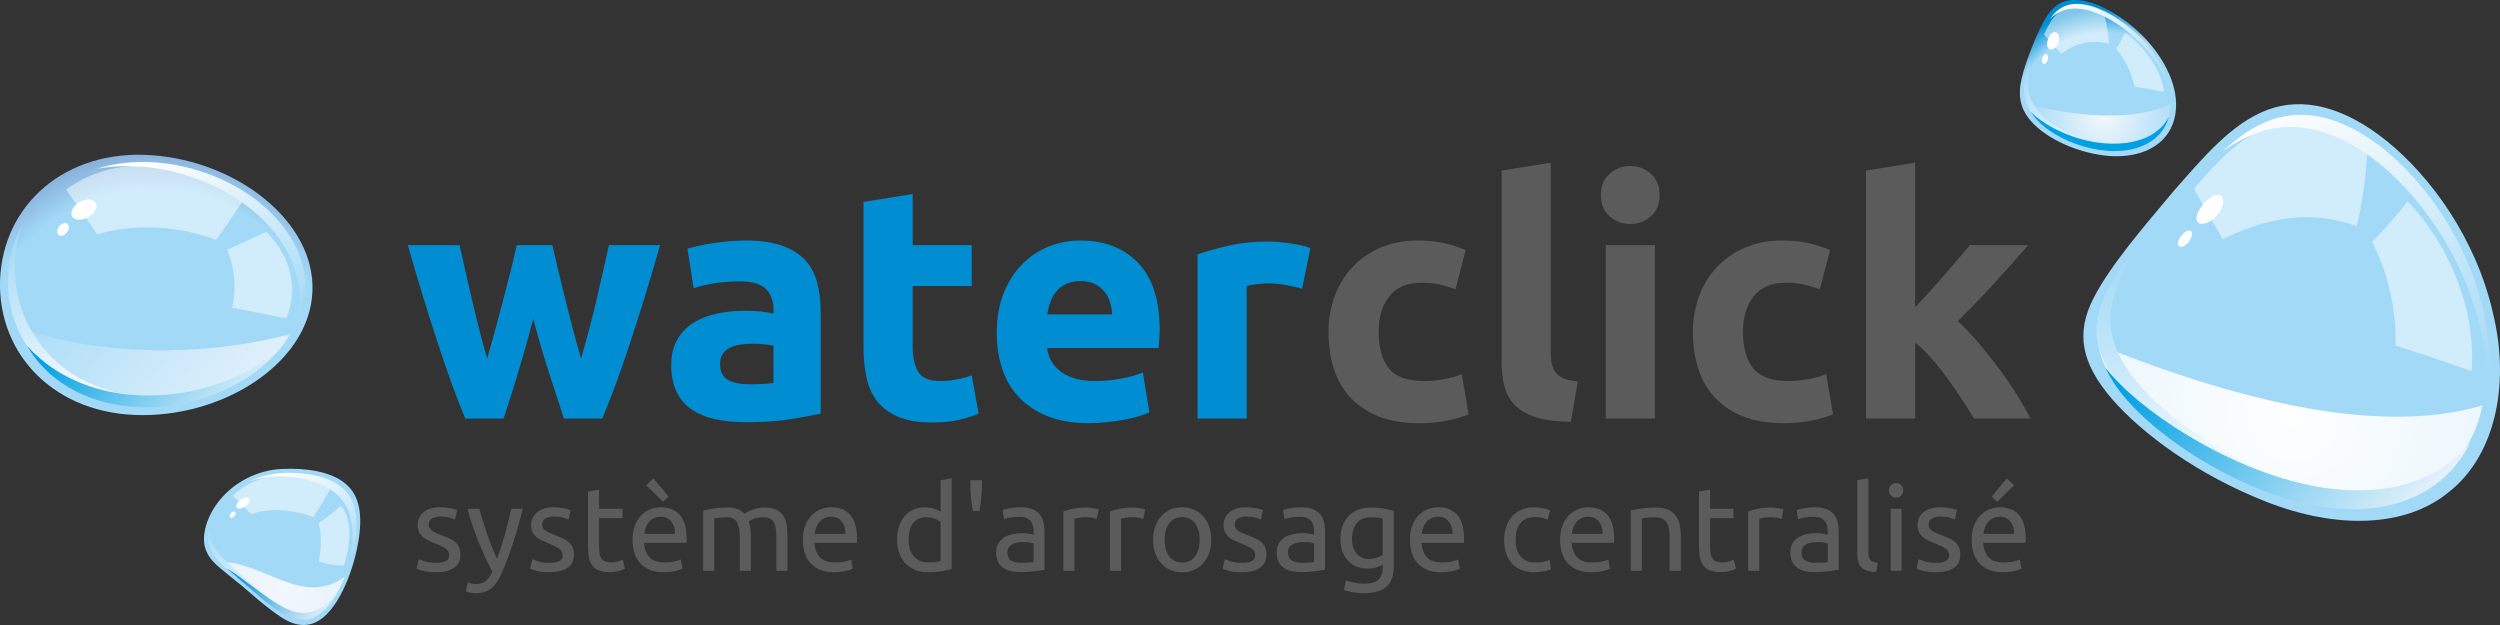 <?xml version="1.0" encoding="UTF-8"?>
<!DOCTYPE svg PUBLIC "-//W3C//DTD SVG 1.1//EN" "http://www.w3.org/Graphics/SVG/1.1/DTD/svg11.dtd">
<!-- Creator: CorelDRAW 2020 (64-Bit) -->
<svg xmlns="http://www.w3.org/2000/svg" xml:space="preserve" width="400px" height="100px" version="1.1" style="shape-rendering:geometricPrecision; text-rendering:geometricPrecision; image-rendering:optimizeQuality; fill-rule:evenodd; clip-rule:evenodd"
viewBox="0 0 400 100"
 xmlns:xlink="http://www.w3.org/1999/xlink"
 xmlns:xodm="http://www.corel.com/coreldraw/odm/2003">
 <rect x="0" y="0" width="400" height="100" fill="#333333" stroke="none"/>
 <defs>
  <style type="text/css">
   <![CDATA[
    .fil0 {fill:none}
    .fil7 {fill:#00A0E3}
    .fil4 {fill:#FEFEFE;fill-rule:nonzero}
    .fil8 {fill:#008DD2;fill-rule:nonzero}
    .fil9 {fill:#5B5B5B;fill-rule:nonzero}
    .fil3 {fill:#FEFEFE;fill-opacity:0.502}
    .fil14 {fill:url(#id0)}
    .fil19 {fill:url(#id1)}
    .fil24 {fill:url(#id2)}
    .fil16 {fill:url(#id3)}
    .fil6 {fill:url(#id4)}
    .fil12 {fill:url(#id5)}
    .fil17 {fill:url(#id6)}
    .fil22 {fill:url(#id7)}
    .fil13 {fill:url(#id8)}
    .fil5 {fill:url(#id9)}
    .fil23 {fill:url(#id10)}
    .fil18 {fill:url(#id11)}
    .fil10 {fill:url(#id12)}
    .fil2 {fill:url(#id13)}
    .fil21 {fill:url(#id14)}
    .fil20 {fill:url(#id15)}
    .fil15 {fill:url(#id16)}
    .fil1 {fill:url(#id17)}
    .fil11 {fill:url(#id18)}
   ]]>
  </style>
  <linearGradient id="id0" gradientUnits="userSpaceOnUse" x1="38.48" y1="89.7" x2="51.89" y2="100.37">
   <stop offset="0" style="stop-opacity:1; stop-color:#008DD2"/>
   <stop offset="1" style="stop-opacity:1; stop-color:#F3F7FC"/>
  </linearGradient>
  <linearGradient id="id1" gradientUnits="userSpaceOnUse" x1="12.7" y1="51.02" x2="36.1" y2="71.59">
   <stop offset="0" style="stop-opacity:1; stop-color:#00A0E3"/>
   <stop offset="1" style="stop-opacity:1; stop-color:#F3F7FC"/>
  </linearGradient>
  <linearGradient id="id2" gradientUnits="userSpaceOnUse" xlink:href="#id1" x1="345.87" y1="53.45" x2="386.32" y2="86.96">
  </linearGradient>
  <linearGradient id="id3" gradientUnits="userSpaceOnUse" x1="3.98" y1="41.49" x2="45.23" y2="75.26">
   <stop offset="0" style="stop-opacity:1; stop-color:#A2D9F7"/>
   <stop offset="1" style="stop-opacity:1; stop-color:#F3F7FC"/>
  </linearGradient>
  <linearGradient id="id4" gradientUnits="userSpaceOnUse" x1="336.09" y1="23.88" x2="325.3" y2="8.87">
   <stop offset="0" style="stop-opacity:1; stop-color:#FEFEFE"/>
   <stop offset="1" style="stop-opacity:1; stop-color:#A2D9F7"/>
  </linearGradient>
  <linearGradient id="id5" gradientUnits="userSpaceOnUse" xlink:href="#id4" x1="44.71" y1="74.9" x2="52.67" y2="92.33">
  </linearGradient>
  <linearGradient id="id6" gradientUnits="userSpaceOnUse" xlink:href="#id4" x1="26.42" y1="24.61" x2="38.24" y2="53.98">
  </linearGradient>
  <linearGradient id="id7" gradientUnits="userSpaceOnUse" xlink:href="#id4" x1="366.33" y1="15.76" x2="387.94" y2="65.06">
  </linearGradient>
  <linearGradient id="id8" gradientUnits="userSpaceOnUse" xlink:href="#id4" x1="42.86" y1="98.64" x2="37.75" y2="82.88">
  </linearGradient>
  <linearGradient id="id9" gradientUnits="userSpaceOnUse" xlink:href="#id4" x1="330.05" y1="0.28" x2="345.18" y2="16.58">
  </linearGradient>
  <linearGradient id="id10" gradientUnits="userSpaceOnUse" xlink:href="#id4" x1="360.08" y1="79.29" x2="347.06" y2="37.51">
  </linearGradient>
  <linearGradient id="id11" gradientUnits="userSpaceOnUse" xlink:href="#id4" x1="18.53" y1="64.93" x2="10.29" y2="35.18">
  </linearGradient>
  <radialGradient id="id12" gradientUnits="userSpaceOnUse" gradientTransform="matrix(1.679 -0 -0 1.731 -31 -69)" cx="45.14" cy="95" r="80.65" fx="45.14" fy="95">
   <stop offset="0" style="stop-opacity:1; stop-color:#A2D9F7"/>
   <stop offset="0.129" style="stop-opacity:1; stop-color:#A2D9F7"/>
   <stop offset="0.761" style="stop-opacity:1; stop-color:#A2D9F7"/>
   <stop offset="0.949" style="stop-opacity:1; stop-color:#008DD2"/>
   <stop offset="1" style="stop-opacity:1; stop-color:#008DD2"/>
  </radialGradient>
  <radialGradient id="id13" gradientUnits="userSpaceOnUse" gradientTransform="matrix(1.06 0.432 -0.432 1.06 -12 -147)" cx="336.73" cy="19.02" r="11.51" fx="336.73" fy="19.02">
   <stop offset="0" style="stop-opacity:1; stop-color:#F3F7FC"/>
   <stop offset="1" style="stop-opacity:1; stop-color:#A2D9F7"/>
  </radialGradient>
  <radialGradient id="id14" gradientUnits="userSpaceOnUse" gradientTransform="matrix(0.86 0.706 -0.712 0.852 98 -249)" cx="367.09" cy="65.76" r="140.98" fx="367.09" fy="65.76">
   <stop offset="0" style="stop-opacity:1; stop-color:#FEFEFE"/>
   <stop offset="1" style="stop-opacity:1; stop-color:#A2D9F7"/>
  </radialGradient>
  <radialGradient id="id15" gradientUnits="userSpaceOnUse" gradientTransform="matrix(1.431 1.175 -1.186 1.418 -75 -459)" xlink:href="#id12" cx="366" cy="70" r="153.06" fx="366" fy="70">
  </radialGradient>
  <radialGradient id="id16" gradientUnits="userSpaceOnUse" gradientTransform="matrix(1.305 1.072 -1.068 1.309 55 -44)" cx="24.5" cy="58.5" r="29.11" fx="24.5" fy="58.5">
   <stop offset="0" style="stop-opacity:1; stop-color:#A2D9F7"/>
   <stop offset="0.141" style="stop-opacity:1; stop-color:#A2D9F7"/>
   <stop offset="0.58" style="stop-opacity:1; stop-color:#A2D9F7"/>
   <stop offset="1" style="stop-opacity:1; stop-color:#484892"/>
  </radialGradient>
  <radialGradient id="id17" gradientUnits="userSpaceOnUse" gradientTransform="matrix(1.516 0.618 -0.618 1.516 -161 -218)" xlink:href="#id12" cx="336.67" cy="20.25" r="12.5" fx="336.67" fy="20.25">
  </radialGradient>
  <radialGradient id="id18" gradientUnits="userSpaceOnUse" gradientTransform="matrix(1.136 -0 -0 1.172 -6 -16)" xlink:href="#id13" cx="45.35" cy="93.68" r="62.51" fx="45.35" fy="93.68">
  </radialGradient>
 </defs>
 <g id="Plan_x0020_1">
  <rect class="fil0" width="400" height="100"/>
  <g id="_2813120405840">
   <g>
    <path class="fil1" d="M346.75 11.18c2.11,4.2 1.8,8.35 -0.43,10.85 -2.18,2.56 -6.3,3.47 -10.59,2.71 -4.34,-0.76 -7.95,-2.65 -10.05,-4.62 -2.16,-2.02 -2.8,-4.12 -2.38,-6.7 0.43,-2.54 1.54,-5.23 2.54,-7.63 1.09,-2.37 2.07,-4.46 3.96,-5.35 1.86,-0.88 4.64,-0.46 7.94,1.4 3.22,1.83 6.96,5.1 9.01,9.34z"/>
    <path class="fil2" d="M335.97 18.46c-4.31,-0.18 -8.38,-0.96 -11.67,-1.85 0.72,2.85 5.21,5.83 11.59,6.86 6.34,1.04 11.61,-1.78 11.43,-6.85 -3.02,1.48 -7.05,2.01 -11.35,1.84z"/>
    <path class="fil3" d="M333.25 6.93c1.33,-0.31 2.73,-0.29 4.18,0.07 -0.08,-1.53 -0.33,-3.08 -0.76,-4.63 -2.52,-1.34 -4.68,-1.68 -6.27,-0.99 -1.6,0.69 -2.52,2.26 -3.35,4.15 0.88,0.98 1.8,2 2.73,3.07 1.02,-0.75 2.15,-1.36 3.47,-1.67z"/>
    <path class="fil3" d="M345.42 11.77c-1.21,-2.77 -3.35,-5.09 -5.42,-6.56 -0.39,0.89 -0.86,1.76 -1.41,2.61 0.99,1.21 1.87,2.66 2.44,4.26 0.21,0.6 0.37,1.2 0.48,1.78 1.56,0.25 3.14,0.54 4.76,0.85 -0.12,-0.94 -0.41,-1.93 -0.85,-2.94z"/>
    <path class="fil4" d="M329.09 5.25c0.42,0.3 0.51,1.13 0.15,1.84 -0.36,0.7 -1.02,1.02 -1.41,0.72 -0.39,-0.29 -0.38,-1.09 -0.04,-1.8 0.33,-0.7 0.89,-1.06 1.3,-0.76z"/>
    <path class="fil4" d="M327.42 8.65c0.24,0.08 0.35,0.5 0.22,0.93 -0.12,0.44 -0.45,0.72 -0.69,0.63 -0.25,-0.08 -0.32,-0.5 -0.19,-0.93 0.13,-0.43 0.42,-0.71 0.66,-0.63z"/>
    <path class="fil5" d="M329.83 1.78c2.01,-0.85 4.83,-0.39 8.08,1.53 3.18,1.89 6.78,5.22 8.6,9.49 0.48,1.12 0.8,2.23 0.97,3.3 -0.05,-1.55 -0.49,-3.24 -1.31,-4.94 -1.88,-3.95 -5.32,-7.02 -8.33,-8.76 -3.08,-1.77 -5.73,-2.2 -7.55,-1.38 -0.97,0.42 -1.68,1.14 -2.31,2.05 0.54,-0.55 1.14,-0.99 1.85,-1.29z"/>
    <path class="fil6" d="M335.22 22.82c-4.02,-0.94 -7.14,-2.78 -8.87,-4.76 -1.77,-2.03 -2.15,-4.2 -1.77,-6.87 0.1,-0.7 0.24,-1.4 0.4,-2.1 -0.37,1.03 -0.7,2.07 -0.92,3.12 -0.51,2.44 -0.22,4.44 1.39,6.31 1.57,1.83 4.46,3.54 8.22,4.43 1.93,0.44 3.87,0.56 5.62,0.3 -1.31,0.03 -2.69,-0.13 -4.07,-0.43z"/>
    <path class="fil7" d="M330.52 21.4c-2.45,-1 -4.32,-2.22 -5.57,-3.5 1.03,1.72 3.04,3.37 6.05,4.68 3.08,1.32 6.7,1.97 9.74,1.37 3.04,-0.56 5.5,-2.37 6.29,-5.27 -2.6,5.02 -10.49,5.27 -16.51,2.72z"/>
   </g>
   <path class="fil8" d="M85.32 51.04c-0.7,2.67 -1.45,5.33 -2.24,7.96 -0.79,2.64 -1.63,5.3 -2.51,7.97l-6.12 0c-0.63,-1.48 -1.32,-3.23 -2.06,-5.27 -0.74,-2.04 -1.51,-4.27 -2.3,-6.68 -0.8,-2.41 -1.61,-4.96 -2.43,-7.65 -0.83,-2.69 -1.64,-5.41 -2.41,-8.15l8.28 0c0.28,1.26 0.59,2.65 0.93,4.14 0.34,1.5 0.69,3.03 1.06,4.62 0.38,1.58 0.76,3.17 1.17,4.77 0.4,1.6 0.82,3.14 1.25,4.62 0.45,-1.55 0.9,-3.13 1.34,-4.75 0.44,-1.62 0.86,-3.21 1.27,-4.77 0.4,-1.57 0.79,-3.08 1.16,-4.54 0.37,-1.46 0.69,-2.83 0.97,-4.09l5.7 0c0.28,1.26 0.6,2.63 0.95,4.09 0.35,1.46 0.72,2.97 1.11,4.54 0.39,1.56 0.79,3.15 1.21,4.77 0.43,1.62 0.87,3.2 1.32,4.75 0.43,-1.48 0.86,-3.02 1.28,-4.62 0.42,-1.6 0.82,-3.19 1.19,-4.77 0.37,-1.59 0.73,-3.12 1.06,-4.62 0.34,-1.49 0.65,-2.88 0.93,-4.14l8.18 0c-0.77,2.74 -1.58,5.46 -2.41,8.15 -0.83,2.69 -1.64,5.24 -2.44,7.65 -0.79,2.41 -1.56,4.64 -2.32,6.68 -0.76,2.04 -1.46,3.79 -2.09,5.27l-6.12 0c-0.88,-2.67 -1.74,-5.33 -2.59,-7.97 -0.84,-2.63 -1.61,-5.29 -2.32,-7.96z"/>
   <path id="1" class="fil8" d="M119.86 61.48c0.77,0 1.51,-0.01 2.21,-0.05 0.71,-0.03 1.27,-0.09 1.69,-0.16l0 -5.96c-0.32,-0.07 -0.79,-0.14 -1.42,-0.21 -0.64,-0.07 -1.22,-0.11 -1.75,-0.11 -0.73,0 -1.43,0.05 -2.08,0.14 -0.65,0.08 -1.22,0.25 -1.71,0.5 -0.5,0.24 -0.88,0.58 -1.17,1 -0.28,0.42 -0.42,0.95 -0.42,1.58 0,1.23 0.42,2.09 1.24,2.56 0.83,0.48 1.96,0.71 3.41,0.71zm-0.64 -23c2.32,0 4.26,0.26 5.81,0.79 1.54,0.53 2.78,1.29 3.72,2.27 0.93,0.99 1.59,2.18 1.97,3.59 0.39,1.41 0.59,2.97 0.59,4.69l0 16.36c-1.13,0.25 -2.7,0.54 -4.7,0.87 -2.01,0.34 -4.43,0.5 -7.28,0.5 -1.8,0 -3.42,-0.16 -4.88,-0.47 -1.46,-0.32 -2.72,-0.84 -3.77,-1.56 -1.06,-0.72 -1.87,-1.66 -2.43,-2.82 -0.56,-1.16 -0.85,-2.59 -0.85,-4.28 0,-1.61 0.33,-2.99 0.98,-4.11 0.65,-1.13 1.52,-2.02 2.61,-2.69 1.09,-0.67 2.34,-1.15 3.75,-1.45 1.4,-0.3 2.86,-0.45 4.38,-0.45 1.02,0 1.92,0.04 2.71,0.13 0.8,0.09 1.44,0.2 1.93,0.34l0 -0.74c0,-1.33 -0.4,-2.4 -1.21,-3.21 -0.81,-0.81 -2.22,-1.22 -4.22,-1.22 -1.34,0 -2.66,0.1 -3.96,0.29 -1.3,0.2 -2.43,0.47 -3.38,0.82l-1 -6.33c0.46,-0.14 1.03,-0.29 1.71,-0.45 0.69,-0.16 1.44,-0.3 2.25,-0.42 0.81,-0.12 1.66,-0.23 2.56,-0.32 0.89,-0.09 1.8,-0.13 2.71,-0.13z"/>
   <path id="2" class="fil8" d="M138.16 32.31l7.87 -1.27 0 8.18 9.44 0 0 6.54 -9.44 0 0 9.76c0,1.66 0.29,2.97 0.87,3.96 0.58,0.98 1.75,1.48 3.51,1.48 0.84,0 1.71,-0.08 2.61,-0.24 0.89,-0.16 1.71,-0.38 2.45,-0.66l1.11 6.12c-0.95,0.39 -2.01,0.72 -3.17,1 -1.16,0.28 -2.58,0.42 -4.27,0.42 -2.15,0 -3.92,-0.29 -5.33,-0.87 -1.41,-0.58 -2.53,-1.39 -3.38,-2.42 -0.84,-1.04 -1.43,-2.3 -1.76,-3.78 -0.34,-1.47 -0.51,-3.11 -0.51,-4.9l0 -23.32z"/>
   <path id="3" class="fil8" d="M159.48 53.31c0,-2.47 0.38,-4.62 1.13,-6.47 0.76,-1.84 1.75,-3.38 2.99,-4.61 1.23,-1.24 2.64,-2.17 4.24,-2.8 1.6,-0.63 3.25,-0.95 4.94,-0.95 3.94,0 7.05,1.2 9.34,3.61 2.28,2.41 3.43,5.96 3.43,10.64 0,0.45 -0.02,0.95 -0.06,1.5 -0.03,0.54 -0.07,1.03 -0.1,1.45l-17.84 0c0.18,1.62 0.94,2.9 2.27,3.85 1.34,0.95 3.13,1.43 5.38,1.43 1.45,0 2.86,-0.14 4.25,-0.4 1.39,-0.26 2.53,-0.59 3.4,-0.98l1.06 6.39c-0.42,0.21 -0.99,0.42 -1.69,0.63 -0.7,0.21 -1.48,0.4 -2.35,0.56 -0.86,0.15 -1.78,0.29 -2.77,0.39 -0.98,0.11 -1.97,0.16 -2.95,0.16 -2.5,0 -4.67,-0.37 -6.52,-1.11 -1.84,-0.74 -3.37,-1.75 -4.59,-3.03 -1.21,-1.29 -2.11,-2.81 -2.69,-4.57 -0.58,-1.75 -0.87,-3.65 -0.87,-5.69zm18.47 -3.01c-0.04,-0.67 -0.15,-1.32 -0.35,-1.95 -0.19,-0.64 -0.49,-1.2 -0.89,-1.69 -0.41,-0.49 -0.92,-0.9 -1.53,-1.22 -0.62,-0.31 -1.38,-0.47 -2.3,-0.47 -0.88,0 -1.63,0.15 -2.27,0.45 -0.63,0.3 -1.16,0.69 -1.58,1.19 -0.42,0.49 -0.75,1.06 -0.98,1.71 -0.22,0.65 -0.39,1.31 -0.5,1.98l10.4 0z"/>
   <path id="4" class="fil8" d="M208.34 46.18c-0.7,-0.17 -1.53,-0.36 -2.48,-0.55 -0.95,-0.19 -1.97,-0.29 -3.06,-0.29 -0.49,0 -1.08,0.04 -1.77,0.13 -0.68,0.09 -1.2,0.19 -1.56,0.29l0 21.21 -7.86 0 0 -26.27c1.41,-0.5 3.07,-0.96 4.99,-1.4 1.92,-0.44 4.05,-0.66 6.41,-0.66 0.42,0 0.93,0.02 1.53,0.08 0.6,0.05 1.2,0.12 1.79,0.21 0.6,0.09 1.2,0.19 1.8,0.31 0.6,0.13 1.11,0.28 1.53,0.45l-1.32 6.49z"/>
   <path id="5" class="fil9" d="M212.56 53.1c0,-2.01 0.33,-3.9 0.98,-5.68 0.65,-1.77 1.59,-3.32 2.82,-4.64 1.23,-1.32 2.72,-2.37 4.48,-3.14 1.76,-0.77 3.77,-1.16 6.02,-1.16 1.48,0 2.83,0.13 4.06,0.4 1.23,0.26 2.43,0.64 3.59,1.13l-1.64 6.28c-0.74,-0.28 -1.54,-0.53 -2.42,-0.74 -0.88,-0.21 -1.87,-0.32 -2.96,-0.32 -2.32,0 -4.05,0.72 -5.2,2.17 -1.14,1.44 -1.71,3.34 -1.71,5.7 0,2.49 0.54,4.43 1.61,5.8 1.07,1.37 2.94,2.06 5.62,2.06 0.95,0 1.97,-0.09 3.06,-0.27 1.09,-0.17 2.09,-0.45 3.01,-0.84l1.1 6.44c-0.91,0.38 -2.05,0.72 -3.43,1 -1.37,0.28 -2.88,0.42 -4.53,0.42 -2.54,0 -4.72,-0.38 -6.55,-1.13 -1.82,-0.76 -3.33,-1.79 -4.51,-3.09 -1.18,-1.3 -2.04,-2.84 -2.58,-4.62 -0.55,-1.77 -0.82,-3.7 -0.82,-5.77z"/>
   <path id="6" class="fil9" d="M251.34 67.5c-2.29,-0.04 -4.14,-0.28 -5.57,-0.74 -1.42,-0.46 -2.55,-1.1 -3.37,-1.93 -0.83,-0.82 -1.39,-1.82 -1.69,-3 -0.3,-1.18 -0.45,-2.51 -0.45,-3.99l0 -30.55 7.86 -1.26 0 30.23c0,0.7 0.05,1.34 0.16,1.9 0.11,0.56 0.31,1.04 0.61,1.42 0.3,0.39 0.73,0.71 1.29,0.95 0.56,0.25 1.32,0.41 2.27,0.48l-1.11 6.49z"/>
   <path id="7" class="fil9" d="M264.79 66.97l-7.86 0 0 -27.75 7.86 0 0 27.75zm0.74 -35.77c0,1.44 -0.46,2.58 -1.39,3.4 -0.94,0.83 -2.04,1.24 -3.3,1.24 -1.27,0 -2.37,-0.41 -3.3,-1.24 -0.93,-0.82 -1.4,-1.96 -1.4,-3.4 0,-1.44 0.47,-2.58 1.4,-3.4 0.93,-0.83 2.03,-1.24 3.3,-1.24 1.26,0 2.36,0.41 3.3,1.24 0.93,0.82 1.39,1.96 1.39,3.4z"/>
   <path id="8" class="fil9" d="M270.86 53.1c0,-2.01 0.33,-3.9 0.98,-5.68 0.65,-1.77 1.59,-3.32 2.82,-4.64 1.23,-1.32 2.73,-2.37 4.49,-3.14 1.75,-0.77 3.76,-1.16 6.01,-1.16 1.48,0 2.83,0.13 4.06,0.4 1.23,0.26 2.43,0.64 3.59,1.13l-1.63 6.28c-0.74,-0.28 -1.55,-0.53 -2.43,-0.74 -0.88,-0.21 -1.87,-0.32 -2.96,-0.32 -2.32,0 -4.05,0.72 -5.19,2.17 -1.15,1.44 -1.72,3.34 -1.72,5.7 0,2.49 0.54,4.43 1.61,5.8 1.07,1.37 2.95,2.06 5.62,2.06 0.95,0 1.97,-0.09 3.06,-0.27 1.09,-0.17 2.09,-0.45 3.01,-0.84l1.11 6.44c-0.92,0.38 -2.06,0.72 -3.43,1 -1.37,0.28 -2.89,0.42 -4.54,0.42 -2.53,0 -4.71,-0.38 -6.54,-1.13 -1.83,-0.76 -3.34,-1.79 -4.51,-3.09 -1.18,-1.3 -2.04,-2.84 -2.59,-4.62 -0.54,-1.77 -0.82,-3.7 -0.82,-5.77z"/>
   <path id="9" class="fil9" d="M306.42 49.18c0.78,-0.83 1.58,-1.71 2.41,-2.62 0.82,-0.9 1.62,-1.81 2.39,-2.7 0.77,-0.9 1.5,-1.74 2.19,-2.54 0.68,-0.81 1.27,-1.5 1.76,-2.1l9.35 0c-1.86,2.14 -3.68,4.18 -5.46,6.13 -1.78,1.95 -3.72,3.96 -5.83,6.03 1.06,0.95 2.15,2.08 3.27,3.41 1.13,1.32 2.22,2.68 3.27,4.09 1.06,1.42 2.03,2.82 2.91,4.23 0.87,1.41 1.61,2.7 2.21,3.86l-9.04 0c-0.56,-0.91 -1.2,-1.93 -1.92,-3.04 -0.72,-1.11 -1.48,-2.22 -2.29,-3.33 -0.81,-1.11 -1.66,-2.18 -2.56,-3.2 -0.89,-1.02 -1.78,-1.89 -2.66,-2.59l0 12.16 -7.86 0 0 -39.68 7.86 -1.26 0 23.15z"/>
   <g>
    <path class="fil10" d="M57.42 86.15c-0.66,4.43 -2.56,9.28 -4.76,11.71 -2.24,2.57 -4.79,2.73 -7.52,0.99 -2.74,-1.74 -5.28,-4.25 -7.52,-5.99 -2.21,-1.88 -4.11,-2.98 -4.77,-5.13 -0.66,-1.98 0.2,-5.23 2.43,-7.86 2.21,-2.65 5.81,-4.67 9.86,-4.84 4.05,-0.18 7.64,0.47 9.85,2.13 2.24,1.69 3.09,4.39 2.43,8.99z"/>
    <path class="fil11" d="M45.15 92.87c-3.46,-1.34 -6.76,-3.06 -9.99,-2.98 0.99,1.14 2.51,2.2 4.23,3.59 1.74,1.34 3.68,3 5.76,4.17 2.09,1.18 4.03,1.45 5.77,0.46 1.72,-0.94 3.24,-3.16 4.22,-5.81 -3.23,2.35 -6.53,1.91 -9.99,0.57z"/>
    <path class="fil3" d="M45.14 81.66c1.82,0.11 3.55,0.52 5.01,1.09 0.92,-1.47 1.88,-3.06 2.89,-4.8 -1.88,-1.38 -4.73,-2.11 -7.9,-1.95 -3.18,0.16 -6.02,1.44 -7.91,3.35 1.01,0.83 1.98,1.82 2.89,2.94 1.47,-0.54 3.19,-0.75 5.02,-0.63z"/>
    <path class="fil3" d="M55.76 87.39c0.41,-2.89 -0.03,-5.1 -1.23,-6.49 -1.22,1.13 -2.41,2.04 -3.56,2.8 0.35,1.29 0.45,2.79 0.29,4.39 -0.05,0.6 -0.15,1.19 -0.27,1.75 1.37,0.41 2.72,0.67 4.05,0.65 0.32,-1 0.57,-2.05 0.72,-3.1z"/>
    <path class="fil4" d="M39.78 79.7c0.32,0.22 0.17,0.75 -0.32,1.17 -0.5,0.42 -1.14,0.6 -1.47,0.42 -0.33,-0.18 -0.2,-0.7 0.29,-1.16 0.49,-0.46 1.17,-0.66 1.5,-0.43z"/>
    <path class="fil4" d="M37.5 81.84c0.22,0.04 0.27,0.31 0.12,0.59 -0.16,0.28 -0.45,0.47 -0.67,0.43 -0.21,-0.03 -0.27,-0.29 -0.12,-0.58 0.15,-0.28 0.45,-0.49 0.67,-0.44z"/>
    <path class="fil12" d="M43.88 76.22c4.02,-0.12 7.61,0.82 9.83,2.72 2.25,1.92 3.13,4.81 2.51,9.31 -0.15,1.16 -0.4,2.32 -0.72,3.45 0.63,-1.69 1.11,-3.53 1.36,-5.31 0.59,-4.25 -0.23,-6.88 -2.34,-8.54 -2.07,-1.64 -5.43,-2.32 -9.2,-2.19 -1.94,0.12 -3.78,0.58 -5.39,1.36 1.24,-0.45 2.57,-0.72 3.95,-0.8z"/>
    <path class="fil13" d="M44.67 96.86c-2.73,-1.91 -5.22,-4.21 -7.28,-5.95 -2.02,-1.86 -3.6,-3.16 -3.79,-5.61 -0.05,-0.63 0.01,-1.3 0.17,-1.99 -0.42,1.09 -0.59,2.13 -0.5,3.08 0.2,2.24 1.68,3.39 3.58,5 1.92,1.51 4.26,3.49 6.8,5.24 1.31,0.86 2.57,1.45 3.78,1.57 -0.9,-0.25 -1.82,-0.72 -2.76,-1.34z"/>
    <path class="fil14" d="M41.3 94.47c-1.86,-1.4 -3.57,-2.63 -5.07,-3.59 1.51,1.36 3.45,3 5.62,4.85 2.26,1.85 4.44,3.45 6.55,3.42 2.09,0.04 4.1,-1.54 5.74,-4.64 -1.89,2.71 -4,3.8 -6.16,3.51 -2.16,-0.24 -4.38,-1.85 -6.68,-3.55z"/>
   </g>
   <g>
    <path class="fil15" d="M49.99 46.55c-0.36,11.04 -13.37,19.87 -27.2,19.87 -13.88,0.01 -23.18,-9.6 -22.78,-21.62 0.45,-12.02 10.4,-20.95 24.25,-19.97 13.8,0.97 26.15,10.69 25.73,21.72z"/>
    <path class="fil16" d="M24.31 56.03c-7.79,-0.16 -15.05,-1.41 -21.49,-3.61 2.29,6.91 10.08,11.85 20.37,11.91 10.26,0.06 19.79,-4.53 23.2,-10.84 -6.78,1.75 -14.29,2.69 -22.08,2.54z"/>
    <path class="fil3" d="M25.04 36.42c3.43,0.17 6.68,0.87 9.55,1.96 1.53,-2.16 3,-4.3 4.42,-6.43 -3.92,-3.02 -9.1,-5.07 -14.58,-5.42 -5.49,-0.34 -10.3,1.11 -13.85,3.83 1.71,2.39 3.37,4.77 4.97,7.14 2.84,-0.85 6.06,-1.24 9.49,-1.08z"/>
    <path class="fil3" d="M46.71 47.04c0.22,-3.74 -1.38,-7.22 -4.09,-9.95 -2.09,0.95 -4.19,1.9 -6.3,2.87 0.88,2.03 1.32,4.29 1.19,6.66 -0.05,0.9 -0.18,1.77 -0.38,2.61 2.9,0.58 5.79,1.15 8.68,1.72 0.52,-1.24 0.83,-2.54 0.9,-3.91z"/>
    <path class="fil4" d="M15.13 32.25c0.58,0.53 0.28,1.54 -0.67,2.26 -0.95,0.71 -2.19,0.86 -2.76,0.33 -0.56,-0.54 -0.26,-1.56 0.69,-2.27 0.94,-0.72 2.17,-0.86 2.74,-0.32z"/>
    <path class="fil4" d="M10.71 35.75c0.39,0.2 0.44,0.79 0.09,1.31 -0.34,0.53 -0.94,0.79 -1.33,0.59 -0.39,-0.2 -0.42,-0.79 -0.08,-1.32 0.34,-0.52 0.93,-0.78 1.32,-0.58z"/>
    <path class="fil17" d="M22.27 26.64c13.9,0.94 26.23,10.75 25.65,21.89 -0.07,1.49 -0.37,2.92 -0.86,4.31 1.07,-2 1.7,-4.15 1.78,-6.42 0.39,-10.41 -11.17,-19.56 -24.16,-20.45 -3.34,-0.21 -6.46,0.17 -9.25,1.05 2.15,-0.39 4.44,-0.53 6.84,-0.38z"/>
    <path class="fil18" d="M22.16 63.39c-13.15,-1.28 -21.08,-11.73 -19.59,-23.22 0.2,-1.51 0.57,-2.95 1.08,-4.31 -1.09,1.92 -1.84,4.07 -2.19,6.38 -1.54,10.75 5.83,20.5 18.11,21.69 3.15,0.33 6.33,0.08 9.34,-0.62 -2.22,0.28 -4.49,0.31 -6.75,0.08z"/>
    <path class="fil19" d="M14.35 61.8c-4.13,-1.39 -7.49,-3.64 -10.03,-6.46 2.25,3.82 5.9,6.89 10.85,8.54 10.16,3.38 22.81,-0.23 29.32,-7.72 -7.8,6.34 -19.99,9.06 -30.14,5.64z"/>
   </g>
   <g>
    <path class="fil20" d="M398.9 50.2c2.88,11.96 -0.04,23.02 -7.08,28.52 -6.95,5.75 -18.02,5.93 -29.07,1.62 -11.13,-4.33 -20.07,-10.99 -24.89,-16.57 -4.93,-5.79 -5.72,-10.5 -2.91,-16.04 2.8,-5.42 7.97,-11.34 12.72,-17.03 4.92,-5.6 9.42,-10.98 15.08,-13.11 5.58,-2.12 12.2,-0.65 19.25,5.07 6.87,5.6 14.17,15.45 16.9,27.54z"/>
    <path class="fil21" d="M365.95 64.69c-11.38,-2.39 -21.87,-6.17 -30.18,-9.52 0.33,3.49 3.05,7.17 7.92,11.15 4.84,3.91 11.81,8.1 19.93,10.91 8.09,2.8 16,3.43 22.05,1.24 6.07,-2.11 10.27,-7.04 11.51,-13.6 -8.87,2.65 -19.86,2.2 -31.23,-0.18z"/>
    <path class="fil3" d="M366.1 34.94c3.74,-0.47 7.4,-0.07 10.96,1.25 0.97,-3.98 1.55,-8.12 1.72,-12.35 -5.43,-4.11 -10.67,-5.32 -15.38,-3.72 -4.73,1.61 -8.56,5.59 -12.37,10.09 1.43,2.54 2.97,5.21 4.61,8.06 3.27,-1.6 6.72,-2.86 10.46,-3.33z"/>
    <path class="fil3" d="M394.99 51.28c-1.47,-7.78 -5.44,-14.62 -9.78,-19.08 -1.7,2.26 -3.6,4.42 -5.67,6.45 1.71,3.43 3.04,7.52 3.53,11.86 0.19,1.64 0.25,3.24 0.19,4.78 3.99,1.26 8.06,2.62 12.19,4.1 0.22,-2.54 0.07,-5.28 -0.46,-8.11z"/>
    <path class="fil4" d="M355.45 31.38c0.57,0.56 0.26,2.01 -0.8,3.17 -1.06,1.15 -2.45,1.58 -2.99,1.03 -0.54,-0.55 -0.06,-1.88 0.97,-3.05 1.03,-1.17 2.24,-1.71 2.82,-1.15z"/>
    <path class="fil4" d="M350.45 36.92c0.4,0.17 0.36,0.9 -0.11,1.6 -0.47,0.7 -1.21,1.11 -1.62,0.93 -0.4,-0.18 -0.32,-0.87 0.16,-1.57 0.48,-0.69 1.17,-1.13 1.57,-0.96z"/>
    <path class="fil22" d="M361.58 21.11c5.95,-1.96 12.71,-0.35 19.67,5.52 6.78,5.75 13.76,15.75 15.98,27.8 0.59,3.14 0.81,6.22 0.65,9.14 0.74,-4.15 0.57,-8.82 -0.5,-13.63 -2.47,-11.22 -9.15,-20.45 -15.58,-25.76 -6.58,-5.42 -12.91,-6.93 -18.35,-5.02 -2.86,1 -5.36,2.8 -7.8,5.03 1.89,-1.32 3.84,-2.39 5.93,-3.08z"/>
    <path class="fil23" d="M362.09 75.22c-10.25,-4.48 -17.89,-10.54 -21.56,-15.87 -3.78,-5.5 -3.61,-10.28 -0.61,-16.25 0.77,-1.57 1.69,-3.14 2.67,-4.72 -1.8,2.3 -3.47,4.59 -4.79,6.88 -3.06,5.33 -3.33,9.68 0.12,14.73 3.36,4.9 10.44,10.51 20.04,14.75 4.92,2.11 9.98,3.45 14.71,3.68 -3.48,-0.6 -7.06,-1.71 -10.58,-3.2z"/>
    <path class="fil24" d="M350.19 69.76c-6.11,-3.68 -10.59,-7.47 -13.32,-10.93 1.94,4.33 6.69,9.23 14.17,14.04 7.68,4.88 16.95,8.57 25.2,8.59 8.25,0.12 15.49,-3.43 19.08,-10.78 -4.71,5.92 -12.26,8.31 -20.48,7.69 -8.23,-0.55 -17.13,-4.12 -24.65,-8.61z"/>
   </g>
   <path class="fil9" d="M69.74 90.05c0.72,0 1.26,-0.09 1.61,-0.29 0.35,-0.19 0.53,-0.49 0.53,-0.91 0,-0.43 -0.18,-0.78 -0.52,-1.03 -0.34,-0.26 -0.91,-0.54 -1.7,-0.86 -0.38,-0.15 -0.74,-0.31 -1.09,-0.47 -0.35,-0.16 -0.66,-0.34 -0.91,-0.56 -0.25,-0.22 -0.46,-0.48 -0.61,-0.78 -0.15,-0.31 -0.23,-0.68 -0.23,-1.13 0,-0.87 0.32,-1.57 0.97,-2.09 0.65,-0.51 1.54,-0.77 2.65,-0.77 0.28,0 0.56,0.02 0.84,0.05 0.28,0.03 0.54,0.07 0.79,0.11 0.24,0.05 0.45,0.1 0.64,0.15 0.18,0.05 0.32,0.09 0.42,0.13l-0.32 1.53c-0.19,-0.11 -0.49,-0.21 -0.9,-0.32 -0.4,-0.11 -0.89,-0.16 -1.47,-0.16 -0.49,0 -0.92,0.1 -1.29,0.3 -0.37,0.19 -0.56,0.5 -0.56,0.92 0,0.22 0.05,0.41 0.13,0.57 0.08,0.17 0.21,0.32 0.38,0.45 0.17,0.13 0.38,0.26 0.64,0.37 0.25,0.12 0.56,0.24 0.91,0.37 0.48,0.17 0.89,0.35 1.26,0.52 0.37,0.17 0.69,0.37 0.95,0.6 0.26,0.23 0.46,0.51 0.6,0.83 0.14,0.32 0.21,0.72 0.21,1.19 0,0.92 -0.34,1.61 -1.02,2.08 -0.68,0.47 -1.65,0.71 -2.91,0.71 -0.88,0 -1.57,-0.08 -2.06,-0.22 -0.5,-0.15 -0.83,-0.26 -1.01,-0.34l0.32 -1.52c0.21,0.07 0.53,0.19 0.97,0.34 0.45,0.15 1.04,0.23 1.78,0.23z"/>
   <path id="1" class="fil9" d="M74.86 93.18c0.14,0.06 0.32,0.12 0.55,0.18 0.22,0.06 0.44,0.09 0.65,0.09 0.7,0 1.25,-0.16 1.64,-0.47 0.4,-0.31 0.76,-0.82 1.07,-1.52 -0.8,-1.52 -1.55,-3.14 -2.24,-4.85 -0.69,-1.71 -1.27,-3.45 -1.72,-5.2l1.9 0c0.14,0.57 0.31,1.19 0.51,1.85 0.2,0.66 0.42,1.34 0.66,2.04 0.24,0.7 0.5,1.4 0.78,2.1 0.28,0.7 0.57,1.37 0.88,2.02 0.48,-1.33 0.9,-2.66 1.26,-3.97 0.35,-1.31 0.69,-2.65 1.01,-4.04l1.83 0c-0.46,1.87 -0.97,3.67 -1.53,5.39 -0.56,1.72 -1.16,3.33 -1.81,4.83 -0.26,0.58 -0.52,1.07 -0.79,1.48 -0.28,0.42 -0.58,0.76 -0.91,1.02 -0.33,0.27 -0.7,0.47 -1.11,0.59 -0.42,0.13 -0.89,0.19 -1.41,0.19 -0.14,0 -0.28,0 -0.44,-0.02 -0.15,-0.02 -0.3,-0.05 -0.44,-0.08 -0.15,-0.03 -0.28,-0.07 -0.4,-0.11 -0.12,-0.03 -0.21,-0.06 -0.26,-0.09l0.32 -1.43z"/>
   <path id="2" class="fil9" d="M87.9 90.05c0.73,0 1.26,-0.09 1.61,-0.29 0.35,-0.19 0.53,-0.49 0.53,-0.91 0,-0.43 -0.17,-0.78 -0.52,-1.03 -0.34,-0.26 -0.91,-0.54 -1.69,-0.86 -0.39,-0.15 -0.75,-0.31 -1.1,-0.47 -0.35,-0.16 -0.65,-0.34 -0.91,-0.56 -0.25,-0.22 -0.45,-0.48 -0.61,-0.78 -0.15,-0.31 -0.23,-0.68 -0.23,-1.13 0,-0.87 0.33,-1.57 0.98,-2.09 0.65,-0.51 1.53,-0.77 2.65,-0.77 0.28,0 0.56,0.02 0.84,0.05 0.28,0.03 0.54,0.07 0.78,0.11 0.24,0.05 0.45,0.1 0.64,0.15 0.18,0.05 0.33,0.09 0.43,0.13l-0.33 1.53c-0.19,-0.11 -0.49,-0.21 -0.89,-0.32 -0.41,-0.11 -0.9,-0.16 -1.47,-0.16 -0.5,0 -0.93,0.1 -1.3,0.3 -0.37,0.19 -0.55,0.5 -0.55,0.92 0,0.22 0.04,0.41 0.12,0.57 0.08,0.17 0.21,0.32 0.38,0.45 0.18,0.13 0.39,0.26 0.64,0.37 0.26,0.12 0.56,0.24 0.92,0.37 0.47,0.17 0.89,0.35 1.26,0.52 0.37,0.17 0.68,0.37 0.94,0.6 0.26,0.23 0.46,0.51 0.6,0.83 0.14,0.32 0.21,0.72 0.21,1.19 0,0.92 -0.34,1.61 -1.02,2.08 -0.68,0.47 -1.65,0.71 -2.91,0.71 -0.87,0 -1.56,-0.08 -2.06,-0.22 -0.49,-0.15 -0.83,-0.26 -1.01,-0.34l0.33 -1.52c0.2,0.07 0.52,0.19 0.97,0.34 0.44,0.15 1.04,0.23 1.77,0.23z"/>
   <path id="3" class="fil9" d="M95.85 81.41l3.76 0 0 1.49 -3.76 0 0 4.58c0,0.49 0.04,0.9 0.11,1.23 0.08,0.32 0.19,0.57 0.35,0.76 0.15,0.18 0.34,0.31 0.57,0.39 0.23,0.08 0.5,0.11 0.8,0.11 0.53,0 0.96,-0.06 1.29,-0.18 0.32,-0.12 0.55,-0.2 0.68,-0.25l0.34 1.46c-0.18,0.09 -0.49,0.2 -0.94,0.34 -0.44,0.13 -0.95,0.2 -1.52,0.2 -0.68,0 -1.23,-0.09 -1.67,-0.26 -0.44,-0.17 -0.79,-0.43 -1.06,-0.77 -0.27,-0.34 -0.45,-0.77 -0.56,-1.27 -0.11,-0.5 -0.16,-1.08 -0.16,-1.75l0 -8.85 1.77 -0.3 0 3.07z"/>
   <path id="4" class="fil9" d="M101.2 86.39c0,-0.88 0.13,-1.65 0.38,-2.3 0.26,-0.65 0.6,-1.2 1.02,-1.63 0.41,-0.43 0.9,-0.76 1.44,-0.97 0.55,-0.22 1.11,-0.33 1.68,-0.33 1.34,0 2.36,0.42 3.07,1.25 0.72,0.83 1.07,2.1 1.07,3.81 0,0.07 0,0.17 0,0.29 0,0.12 0,0.23 -0.02,0.34l-6.79 0c0.08,1.03 0.38,1.81 0.9,2.34 0.52,0.54 1.33,0.8 2.44,0.8 0.62,0 1.15,-0.05 1.57,-0.16 0.43,-0.11 0.75,-0.21 0.97,-0.31l0.25 1.48c-0.22,0.12 -0.6,0.24 -1.14,0.37 -0.54,0.12 -1.15,0.19 -1.84,0.19 -0.86,0 -1.61,-0.13 -2.24,-0.39 -0.63,-0.26 -1.15,-0.62 -1.56,-1.08 -0.4,-0.46 -0.7,-1 -0.9,-1.63 -0.2,-0.63 -0.3,-1.32 -0.3,-2.07zm6.81 -0.97c0.01,-0.81 -0.19,-1.46 -0.6,-1.98 -0.41,-0.51 -0.98,-0.77 -1.71,-0.77 -0.4,0 -0.76,0.08 -1.07,0.24 -0.32,0.16 -0.58,0.36 -0.8,0.62 -0.21,0.25 -0.38,0.54 -0.5,0.87 -0.12,0.34 -0.2,0.67 -0.24,1.02l4.92 0zm-3.47 -8.89l2.44 2.93 -0.89 0.81 -2.69 -2.62 1.14 -1.12z"/>
   <path id="5" class="fil9" d="M112.51 81.7c0.4,-0.11 0.94,-0.21 1.61,-0.33 0.67,-0.11 1.44,-0.17 2.32,-0.17 0.63,0 1.17,0.09 1.6,0.26 0.43,0.17 0.79,0.42 1.09,0.75 0.08,-0.06 0.22,-0.15 0.42,-0.27 0.19,-0.11 0.42,-0.22 0.7,-0.33 0.28,-0.11 0.59,-0.2 0.94,-0.29 0.34,-0.08 0.71,-0.12 1.1,-0.12 0.76,0 1.39,0.11 1.87,0.33 0.48,0.23 0.86,0.54 1.14,0.95 0.27,0.41 0.45,0.89 0.55,1.45 0.09,0.56 0.14,1.17 0.14,1.83l0 5.57 -1.77 0 0 -5.19c0,-0.58 -0.03,-1.09 -0.09,-1.51 -0.05,-0.42 -0.16,-0.77 -0.32,-1.05 -0.16,-0.28 -0.38,-0.48 -0.65,-0.62 -0.27,-0.13 -0.63,-0.2 -1.06,-0.2 -0.6,0 -1.09,0.08 -1.48,0.24 -0.39,0.16 -0.65,0.3 -0.79,0.43 0.1,0.33 0.18,0.69 0.23,1.09 0.05,0.39 0.08,0.81 0.08,1.24l0 5.57 -1.78 0 0 -5.19c0,-0.58 -0.03,-1.09 -0.09,-1.51 -0.07,-0.42 -0.18,-0.77 -0.34,-1.05 -0.16,-0.28 -0.37,-0.48 -0.65,-0.62 -0.27,-0.13 -0.62,-0.2 -1.03,-0.2 -0.18,0 -0.37,0.01 -0.58,0.02 -0.2,0.02 -0.39,0.03 -0.58,0.05 -0.18,0.02 -0.35,0.04 -0.5,0.07 -0.16,0.02 -0.26,0.04 -0.31,0.05l0 8.38 -1.77 0 0 -9.63z"/>
   <path id="6" class="fil9" d="M128.46 86.39c0,-0.88 0.13,-1.65 0.39,-2.3 0.25,-0.65 0.59,-1.2 1.01,-1.63 0.42,-0.43 0.9,-0.76 1.45,-0.97 0.54,-0.22 1.1,-0.33 1.68,-0.33 1.33,0 2.35,0.42 3.07,1.25 0.71,0.83 1.06,2.1 1.06,3.81 0,0.07 0,0.17 0,0.29 0,0.12 0,0.23 -0.01,0.34l-6.79 0c0.07,1.03 0.37,1.81 0.89,2.34 0.52,0.54 1.34,0.8 2.44,0.8 0.63,0 1.15,-0.05 1.58,-0.16 0.42,-0.11 0.74,-0.21 0.96,-0.31l0.25 1.48c-0.22,0.12 -0.6,0.24 -1.14,0.37 -0.54,0.12 -1.15,0.19 -1.84,0.19 -0.86,0 -1.61,-0.13 -2.24,-0.39 -0.63,-0.26 -1.15,-0.62 -1.55,-1.08 -0.41,-0.46 -0.71,-1 -0.91,-1.63 -0.2,-0.63 -0.3,-1.32 -0.3,-2.07zm6.81 -0.97c0.02,-0.81 -0.18,-1.46 -0.6,-1.98 -0.41,-0.51 -0.98,-0.77 -1.7,-0.77 -0.41,0 -0.77,0.08 -1.08,0.24 -0.31,0.16 -0.58,0.36 -0.79,0.62 -0.22,0.25 -0.39,0.54 -0.51,0.87 -0.12,0.34 -0.2,0.67 -0.24,1.02l4.92 0z"/>
   <path id="7" class="fil9" d="M150.5 83.51c-0.22,-0.18 -0.53,-0.35 -0.94,-0.52 -0.41,-0.16 -0.85,-0.24 -1.33,-0.24 -0.51,0 -0.95,0.09 -1.31,0.27 -0.36,0.19 -0.66,0.44 -0.89,0.76 -0.23,0.33 -0.39,0.71 -0.49,1.16 -0.11,0.44 -0.16,0.92 -0.16,1.43 0,1.16 0.29,2.05 0.86,2.68 0.57,0.63 1.34,0.94 2.29,0.94 0.48,0 0.89,-0.02 1.21,-0.06 0.33,-0.05 0.58,-0.1 0.76,-0.15l0 -6.27zm0 -6.68l1.77 -0.3 0 14.51c-0.41,0.12 -0.93,0.23 -1.56,0.35 -0.64,0.11 -1.37,0.17 -2.2,0.17 -0.76,0 -1.45,-0.12 -2.06,-0.36 -0.61,-0.25 -1.13,-0.59 -1.56,-1.03 -0.43,-0.45 -0.77,-0.99 -1,-1.64 -0.24,-0.64 -0.36,-1.36 -0.36,-2.16 0,-0.76 0.1,-1.46 0.3,-2.1 0.2,-0.63 0.49,-1.18 0.87,-1.64 0.38,-0.46 0.85,-0.81 1.4,-1.07 0.55,-0.25 1.19,-0.38 1.9,-0.38 0.57,0 1.07,0.08 1.51,0.23 0.44,0.15 0.77,0.3 0.99,0.44l0 -5.02z"/>
   <path id="8" class="fil9" d="M157.11 76.83l0 0.96c0,0.62 -0.04,1.27 -0.12,1.95 -0.07,0.68 -0.17,1.36 -0.28,2.03l-1.05 0c-0.12,-0.67 -0.21,-1.35 -0.29,-2.03 -0.07,-0.68 -0.11,-1.34 -0.11,-1.97l0 -0.94 1.85 0z"/>
   <path id="9" class="fil9" d="M163.45 90.05c0.42,0 0.79,-0.01 1.12,-0.03 0.32,-0.02 0.59,-0.05 0.81,-0.1l0 -2.96c-0.13,-0.06 -0.33,-0.12 -0.62,-0.16 -0.29,-0.05 -0.63,-0.07 -1.04,-0.07 -0.27,0 -0.55,0.02 -0.85,0.06 -0.3,0.04 -0.57,0.12 -0.82,0.24 -0.25,0.12 -0.45,0.28 -0.62,0.49 -0.16,0.21 -0.25,0.49 -0.25,0.83 0,0.64 0.21,1.08 0.61,1.33 0.41,0.25 0.96,0.37 1.66,0.37zm-0.15 -8.89c0.71,0 1.31,0.09 1.8,0.28 0.49,0.18 0.89,0.44 1.18,0.78 0.3,0.34 0.52,0.74 0.64,1.2 0.13,0.47 0.19,0.98 0.19,1.54l0 6.2c-0.15,0.02 -0.36,0.06 -0.63,0.1 -0.28,0.05 -0.59,0.09 -0.93,0.13 -0.34,0.03 -0.71,0.07 -1.12,0.1 -0.4,0.03 -0.79,0.05 -1.19,0.05 -0.56,0 -1.07,-0.06 -1.54,-0.17 -0.47,-0.12 -0.88,-0.3 -1.22,-0.55 -0.35,-0.24 -0.61,-0.57 -0.8,-0.98 -0.2,-0.41 -0.29,-0.9 -0.29,-1.47 0,-0.54 0.11,-1.02 0.33,-1.41 0.23,-0.39 0.53,-0.71 0.91,-0.95 0.38,-0.24 0.83,-0.42 1.33,-0.54 0.51,-0.11 1.05,-0.17 1.61,-0.17 0.17,0 0.36,0.01 0.55,0.03 0.19,0.02 0.37,0.04 0.54,0.08 0.18,0.03 0.32,0.06 0.45,0.08 0.13,0.03 0.22,0.05 0.27,0.06l0 -0.5c0,-0.29 -0.03,-0.58 -0.1,-0.86 -0.06,-0.29 -0.17,-0.55 -0.34,-0.77 -0.17,-0.22 -0.39,-0.4 -0.68,-0.53 -0.28,-0.14 -0.66,-0.2 -1.11,-0.2 -0.59,0 -1.1,0.04 -1.54,0.12 -0.44,0.08 -0.76,0.17 -0.98,0.26l-0.21 -1.47c0.23,-0.1 0.61,-0.2 1.14,-0.29 0.54,-0.1 1.12,-0.15 1.74,-0.15z"/>
   <path id="10" class="fil9" d="M173.8 81.2c0.16,0 0.33,0.01 0.53,0.03 0.19,0.02 0.39,0.04 0.58,0.08 0.19,0.03 0.36,0.06 0.52,0.09 0.16,0.03 0.28,0.06 0.36,0.09l-0.31 1.54c-0.14,-0.05 -0.37,-0.11 -0.69,-0.18 -0.33,-0.07 -0.75,-0.1 -1.25,-0.1 -0.33,0 -0.66,0.03 -0.99,0.1 -0.32,0.07 -0.53,0.12 -0.64,0.14l0 8.34 -1.77 0 0 -9.5c0.42,-0.15 0.94,-0.3 1.56,-0.43 0.63,-0.13 1.33,-0.2 2.1,-0.2z"/>
   <path id="11" class="fil9" d="M181.25 81.2c0.16,0 0.33,0.01 0.53,0.03 0.2,0.02 0.39,0.04 0.58,0.08 0.19,0.03 0.37,0.06 0.52,0.09 0.16,0.03 0.28,0.06 0.36,0.09l-0.31 1.54c-0.14,-0.05 -0.37,-0.11 -0.69,-0.18 -0.33,-0.07 -0.74,-0.1 -1.25,-0.1 -0.33,0 -0.66,0.03 -0.99,0.1 -0.32,0.07 -0.53,0.12 -0.63,0.14l0 8.34 -1.78 0 0 -9.5c0.42,-0.15 0.94,-0.3 1.57,-0.43 0.62,-0.13 1.32,-0.2 2.09,-0.2z"/>
   <path id="12" class="fil9" d="M193.8 86.37c0,0.79 -0.12,1.5 -0.35,2.14 -0.22,0.63 -0.55,1.18 -0.96,1.64 -0.41,0.45 -0.9,0.81 -1.48,1.05 -0.57,0.25 -1.19,0.38 -1.87,0.38 -0.67,0 -1.29,-0.13 -1.87,-0.38 -0.57,-0.24 -1.06,-0.6 -1.47,-1.05 -0.42,-0.46 -0.74,-1.01 -0.97,-1.64 -0.23,-0.64 -0.34,-1.35 -0.34,-2.14 0,-0.78 0.11,-1.49 0.34,-2.13 0.23,-0.64 0.55,-1.19 0.97,-1.65 0.41,-0.46 0.9,-0.81 1.47,-1.06 0.58,-0.24 1.2,-0.37 1.87,-0.37 0.68,0 1.3,0.13 1.87,0.37 0.58,0.25 1.07,0.6 1.48,1.06 0.41,0.46 0.74,1.01 0.96,1.65 0.23,0.64 0.35,1.35 0.35,2.13zm-1.85 0c0,-1.12 -0.25,-2.01 -0.76,-2.66 -0.5,-0.66 -1.18,-0.98 -2.05,-0.98 -0.86,0 -1.54,0.32 -2.05,0.98 -0.5,0.65 -0.75,1.54 -0.75,2.66 0,1.12 0.25,2.01 0.75,2.66 0.51,0.66 1.19,0.98 2.05,0.98 0.87,0 1.55,-0.32 2.05,-0.98 0.51,-0.65 0.76,-1.54 0.76,-2.66z"/>
   <path id="13" class="fil9" d="M198.69 90.05c0.73,0 1.26,-0.09 1.61,-0.29 0.35,-0.19 0.53,-0.49 0.53,-0.91 0,-0.43 -0.17,-0.78 -0.52,-1.03 -0.34,-0.26 -0.91,-0.54 -1.69,-0.86 -0.39,-0.15 -0.75,-0.31 -1.1,-0.47 -0.35,-0.16 -0.65,-0.34 -0.91,-0.56 -0.25,-0.22 -0.45,-0.48 -0.61,-0.78 -0.15,-0.31 -0.23,-0.68 -0.23,-1.13 0,-0.87 0.33,-1.57 0.98,-2.09 0.65,-0.51 1.53,-0.77 2.65,-0.77 0.28,0 0.56,0.02 0.84,0.05 0.28,0.03 0.54,0.07 0.78,0.11 0.24,0.05 0.45,0.1 0.64,0.15 0.18,0.05 0.33,0.09 0.43,0.13l-0.33 1.53c-0.19,-0.11 -0.49,-0.21 -0.89,-0.32 -0.41,-0.11 -0.9,-0.16 -1.47,-0.16 -0.5,0 -0.93,0.1 -1.3,0.3 -0.37,0.19 -0.55,0.5 -0.55,0.92 0,0.22 0.04,0.41 0.12,0.57 0.08,0.17 0.21,0.32 0.38,0.45 0.18,0.13 0.39,0.26 0.64,0.37 0.26,0.12 0.56,0.24 0.92,0.37 0.47,0.17 0.89,0.35 1.26,0.52 0.37,0.17 0.68,0.37 0.94,0.6 0.26,0.23 0.46,0.51 0.6,0.83 0.14,0.32 0.21,0.72 0.21,1.19 0,0.92 -0.34,1.61 -1.02,2.08 -0.68,0.47 -1.65,0.71 -2.91,0.71 -0.87,0 -1.56,-0.08 -2.06,-0.22 -0.49,-0.15 -0.83,-0.26 -1.01,-0.34l0.33 -1.52c0.2,0.07 0.52,0.19 0.97,0.34 0.44,0.15 1.04,0.23 1.77,0.23z"/>
   <path id="14" class="fil9" d="M208.34 90.05c0.42,0 0.79,-0.01 1.11,-0.03 0.33,-0.02 0.6,-0.05 0.81,-0.1l0 -2.96c-0.12,-0.06 -0.33,-0.12 -0.62,-0.16 -0.28,-0.05 -0.63,-0.07 -1.04,-0.07 -0.26,0 -0.55,0.02 -0.84,0.06 -0.3,0.04 -0.58,0.12 -0.82,0.24 -0.25,0.12 -0.46,0.28 -0.62,0.49 -0.17,0.21 -0.25,0.49 -0.25,0.83 0,0.64 0.2,1.08 0.61,1.33 0.4,0.25 0.96,0.37 1.66,0.37zm-0.16 -8.89c0.72,0 1.32,0.09 1.81,0.28 0.49,0.18 0.88,0.44 1.18,0.78 0.3,0.34 0.51,0.74 0.64,1.2 0.13,0.47 0.19,0.98 0.19,1.54l0 6.2c-0.15,0.02 -0.37,0.06 -0.64,0.1 -0.27,0.05 -0.58,0.09 -0.92,0.13 -0.35,0.03 -0.72,0.07 -1.12,0.1 -0.4,0.03 -0.8,0.05 -1.19,0.05 -0.56,0 -1.08,-0.06 -1.55,-0.17 -0.47,-0.12 -0.88,-0.3 -1.22,-0.55 -0.34,-0.24 -0.61,-0.57 -0.8,-0.98 -0.19,-0.41 -0.29,-0.9 -0.29,-1.47 0,-0.54 0.12,-1.02 0.34,-1.41 0.22,-0.39 0.52,-0.71 0.9,-0.95 0.39,-0.24 0.83,-0.42 1.34,-0.54 0.51,-0.11 1.04,-0.17 1.6,-0.17 0.18,0 0.36,0.01 0.55,0.03 0.2,0.02 0.38,0.04 0.55,0.08 0.17,0.03 0.32,0.06 0.45,0.08 0.12,0.03 0.21,0.05 0.26,0.06l0 -0.5c0,-0.29 -0.03,-0.58 -0.09,-0.86 -0.07,-0.29 -0.18,-0.55 -0.34,-0.77 -0.17,-0.22 -0.4,-0.4 -0.68,-0.53 -0.29,-0.14 -0.66,-0.2 -1.12,-0.2 -0.58,0 -1.09,0.04 -1.53,0.12 -0.44,0.08 -0.77,0.17 -0.99,0.26l-0.21 -1.47c0.23,-0.1 0.61,-0.2 1.15,-0.29 0.53,-0.1 1.11,-0.15 1.73,-0.15z"/>
   <path id="15" class="fil9" d="M221.24 90.34c-0.15,0.1 -0.44,0.23 -0.88,0.39 -0.44,0.16 -0.95,0.24 -1.54,0.24 -0.6,0 -1.16,-0.1 -1.69,-0.29 -0.52,-0.19 -0.99,-0.49 -1.38,-0.89 -0.39,-0.4 -0.71,-0.9 -0.93,-1.49 -0.23,-0.6 -0.35,-1.31 -0.35,-2.14 0,-0.73 0.11,-1.39 0.33,-1.99 0.21,-0.61 0.53,-1.13 0.94,-1.57 0.41,-0.44 0.92,-0.78 1.52,-1.03 0.59,-0.25 1.27,-0.37 2.02,-0.37 0.83,0 1.55,0.06 2.16,0.18 0.62,0.12 1.14,0.23 1.56,0.34l0 8.85c0,1.52 -0.4,2.63 -1.18,3.31 -0.79,0.69 -1.99,1.03 -3.59,1.03 -0.62,0 -1.21,-0.05 -1.76,-0.15 -0.56,-0.1 -1.04,-0.22 -1.44,-0.36l0.32 -1.55c0.36,0.14 0.79,0.27 1.31,0.38 0.51,0.1 1.05,0.16 1.61,0.16 1.05,0 1.81,-0.21 2.28,-0.63 0.46,-0.42 0.69,-1.09 0.69,-2l0 -0.42zm-0.02 -7.37c-0.17,-0.05 -0.41,-0.09 -0.71,-0.14 -0.3,-0.04 -0.7,-0.07 -1.21,-0.07 -0.96,0 -1.69,0.32 -2.21,0.94 -0.51,0.62 -0.77,1.45 -0.77,2.48 0,0.57 0.08,1.06 0.22,1.47 0.15,0.4 0.35,0.74 0.59,1.01 0.25,0.27 0.54,0.46 0.86,0.59 0.33,0.13 0.66,0.19 1,0.19 0.47,0 0.91,-0.07 1.3,-0.2 0.39,-0.13 0.71,-0.29 0.93,-0.47l0 -5.8z"/>
   <path id="16" class="fil9" d="M225.59 86.39c0,-0.88 0.12,-1.65 0.38,-2.3 0.25,-0.65 0.59,-1.2 1.01,-1.63 0.42,-0.43 0.9,-0.76 1.45,-0.97 0.54,-0.22 1.1,-0.33 1.68,-0.33 1.33,0 2.35,0.42 3.07,1.25 0.71,0.83 1.07,2.1 1.07,3.81 0,0.07 0,0.17 0,0.29 0,0.12 -0.01,0.23 -0.02,0.34l-6.79 0c0.07,1.03 0.37,1.81 0.89,2.34 0.52,0.54 1.34,0.8 2.44,0.8 0.63,0 1.15,-0.05 1.58,-0.16 0.42,-0.11 0.74,-0.21 0.96,-0.31l0.25 1.48c-0.22,0.12 -0.6,0.24 -1.14,0.37 -0.54,0.12 -1.15,0.19 -1.84,0.19 -0.86,0 -1.61,-0.13 -2.24,-0.39 -0.63,-0.26 -1.15,-0.62 -1.55,-1.08 -0.41,-0.46 -0.71,-1 -0.91,-1.63 -0.2,-0.63 -0.29,-1.32 -0.29,-2.07zm6.81 -0.97c0.01,-0.81 -0.19,-1.46 -0.61,-1.98 -0.41,-0.51 -0.98,-0.77 -1.7,-0.77 -0.41,0 -0.77,0.08 -1.08,0.24 -0.31,0.16 -0.58,0.36 -0.79,0.62 -0.22,0.25 -0.39,0.54 -0.51,0.87 -0.12,0.34 -0.2,0.67 -0.24,1.02l4.93 0z"/>
   <path id="17" class="fil9" d="M245.52 91.56c-0.8,0 -1.51,-0.13 -2.11,-0.38 -0.6,-0.26 -1.11,-0.61 -1.53,-1.07 -0.41,-0.46 -0.72,-1 -0.92,-1.63 -0.2,-0.63 -0.31,-1.33 -0.31,-2.09 0,-0.76 0.12,-1.46 0.34,-2.1 0.22,-0.64 0.54,-1.19 0.94,-1.65 0.41,-0.46 0.91,-0.83 1.5,-1.09 0.59,-0.26 1.25,-0.39 1.97,-0.39 0.45,0 0.89,0.04 1.34,0.12 0.44,0.07 0.87,0.19 1.28,0.36l-0.4 1.51c-0.27,-0.13 -0.58,-0.23 -0.93,-0.31 -0.35,-0.08 -0.72,-0.11 -1.11,-0.11 -1,0 -1.76,0.31 -2.28,0.93 -0.53,0.62 -0.8,1.53 -0.8,2.73 0,0.53 0.06,1.02 0.19,1.47 0.12,0.44 0.31,0.82 0.57,1.14 0.26,0.32 0.59,0.56 1,0.74 0.41,0.17 0.9,0.25 1.49,0.25 0.47,0 0.89,-0.04 1.28,-0.13 0.38,-0.09 0.68,-0.18 0.89,-0.29l0.25 1.49c-0.1,0.07 -0.25,0.13 -0.44,0.18 -0.19,0.06 -0.41,0.11 -0.65,0.16 -0.24,0.04 -0.5,0.08 -0.77,0.11 -0.27,0.03 -0.54,0.05 -0.79,0.05z"/>
   <path id="18" class="fil9" d="M249.61 86.39c0,-0.88 0.13,-1.65 0.38,-2.3 0.26,-0.65 0.59,-1.2 1.01,-1.63 0.42,-0.43 0.91,-0.76 1.45,-0.97 0.55,-0.22 1.11,-0.33 1.68,-0.33 1.34,0 2.36,0.42 3.07,1.25 0.72,0.83 1.07,2.1 1.07,3.81 0,0.07 0,0.17 0,0.29 0,0.12 0,0.23 -0.02,0.34l-6.79 0c0.08,1.03 0.38,1.81 0.9,2.34 0.52,0.54 1.33,0.8 2.44,0.8 0.62,0 1.15,-0.05 1.57,-0.16 0.43,-0.11 0.75,-0.21 0.97,-0.31l0.25 1.48c-0.22,0.12 -0.6,0.24 -1.14,0.37 -0.54,0.12 -1.15,0.19 -1.84,0.19 -0.87,0 -1.61,-0.13 -2.24,-0.39 -0.63,-0.26 -1.15,-0.62 -1.56,-1.08 -0.4,-0.46 -0.71,-1 -0.9,-1.63 -0.2,-0.63 -0.3,-1.32 -0.3,-2.07zm6.81 -0.97c0.01,-0.81 -0.19,-1.46 -0.6,-1.98 -0.41,-0.51 -0.98,-0.77 -1.71,-0.77 -0.4,0 -0.76,0.08 -1.07,0.24 -0.32,0.16 -0.58,0.36 -0.8,0.62 -0.21,0.25 -0.38,0.54 -0.5,0.87 -0.12,0.34 -0.2,0.67 -0.24,1.02l4.92 0z"/>
   <path id="19" class="fil9" d="M260.92 81.7c0.4,-0.11 0.94,-0.21 1.62,-0.33 0.67,-0.11 1.45,-0.17 2.32,-0.17 0.79,0 1.45,0.11 1.97,0.33 0.52,0.23 0.94,0.54 1.25,0.94 0.31,0.4 0.53,0.88 0.66,1.44 0.12,0.56 0.19,1.17 0.19,1.85l0 5.57 -1.78 0 0 -5.19c0,-0.61 -0.04,-1.13 -0.12,-1.56 -0.08,-0.44 -0.22,-0.79 -0.41,-1.05 -0.19,-0.27 -0.45,-0.46 -0.76,-0.58 -0.32,-0.13 -0.72,-0.19 -1.19,-0.19 -0.19,0 -0.38,0.01 -0.59,0.02 -0.2,0.02 -0.39,0.03 -0.58,0.05 -0.18,0.02 -0.35,0.04 -0.5,0.07 -0.14,0.02 -0.25,0.04 -0.31,0.05l0 8.38 -1.77 0 0 -9.63z"/>
   <path id="20" class="fil9" d="M273.61 81.41l3.76 0 0 1.49 -3.76 0 0 4.58c0,0.49 0.04,0.9 0.12,1.23 0.07,0.32 0.19,0.57 0.34,0.76 0.15,0.18 0.34,0.31 0.57,0.39 0.23,0.08 0.5,0.11 0.8,0.11 0.54,0 0.97,-0.06 1.29,-0.18 0.33,-0.12 0.55,-0.2 0.68,-0.25l0.34 1.46c-0.18,0.09 -0.49,0.2 -0.93,0.34 -0.45,0.13 -0.96,0.2 -1.53,0.2 -0.67,0 -1.23,-0.09 -1.67,-0.26 -0.44,-0.17 -0.79,-0.43 -1.06,-0.77 -0.26,-0.34 -0.45,-0.77 -0.56,-1.27 -0.11,-0.5 -0.16,-1.08 -0.16,-1.75l0 -8.85 1.77 -0.3 0 3.07z"/>
   <path id="21" class="fil9" d="M283.37 81.2c0.15,0 0.33,0.01 0.53,0.03 0.19,0.02 0.39,0.04 0.58,0.08 0.19,0.03 0.36,0.06 0.52,0.09 0.16,0.03 0.28,0.06 0.36,0.09l-0.31 1.54c-0.14,-0.05 -0.37,-0.11 -0.7,-0.18 -0.32,-0.07 -0.74,-0.1 -1.25,-0.1 -0.33,0 -0.65,0.03 -0.98,0.1 -0.32,0.07 -0.54,0.12 -0.64,0.14l0 8.34 -1.77 0 0 -9.5c0.42,-0.15 0.94,-0.3 1.56,-0.43 0.63,-0.13 1.33,-0.2 2.1,-0.2z"/>
   <path id="22" class="fil9" d="M290.52 90.05c0.42,0 0.79,-0.01 1.11,-0.03 0.33,-0.02 0.6,-0.05 0.81,-0.1l0 -2.96c-0.12,-0.06 -0.33,-0.12 -0.62,-0.16 -0.28,-0.05 -0.63,-0.07 -1.04,-0.07 -0.26,0 -0.55,0.02 -0.84,0.06 -0.3,0.04 -0.58,0.12 -0.82,0.24 -0.25,0.12 -0.46,0.28 -0.62,0.49 -0.17,0.21 -0.25,0.49 -0.25,0.83 0,0.64 0.2,1.08 0.61,1.33 0.4,0.25 0.96,0.37 1.66,0.37zm-0.16 -8.89c0.72,0 1.32,0.09 1.81,0.28 0.49,0.18 0.88,0.44 1.18,0.78 0.3,0.34 0.51,0.74 0.64,1.2 0.13,0.47 0.19,0.98 0.19,1.54l0 6.2c-0.15,0.02 -0.37,0.06 -0.64,0.1 -0.27,0.05 -0.58,0.09 -0.92,0.13 -0.35,0.03 -0.72,0.07 -1.12,0.1 -0.4,0.03 -0.8,0.05 -1.19,0.05 -0.56,0 -1.08,-0.06 -1.55,-0.17 -0.47,-0.12 -0.87,-0.3 -1.22,-0.55 -0.34,-0.24 -0.61,-0.57 -0.8,-0.98 -0.19,-0.41 -0.29,-0.9 -0.29,-1.47 0,-0.54 0.12,-1.02 0.34,-1.41 0.22,-0.39 0.52,-0.71 0.9,-0.95 0.39,-0.24 0.83,-0.42 1.34,-0.54 0.51,-0.11 1.04,-0.17 1.6,-0.17 0.18,0 0.36,0.01 0.55,0.03 0.2,0.02 0.38,0.04 0.55,0.08 0.17,0.03 0.32,0.06 0.45,0.08 0.12,0.03 0.21,0.05 0.26,0.06l0 -0.5c0,-0.29 -0.03,-0.58 -0.09,-0.86 -0.07,-0.29 -0.18,-0.55 -0.34,-0.77 -0.17,-0.22 -0.4,-0.4 -0.68,-0.53 -0.29,-0.14 -0.66,-0.2 -1.12,-0.2 -0.58,0 -1.09,0.04 -1.53,0.12 -0.44,0.08 -0.77,0.17 -0.99,0.26l-0.21 -1.47c0.23,-0.1 0.61,-0.2 1.15,-0.29 0.53,-0.1 1.11,-0.15 1.73,-0.15z"/>
   <path id="23" class="fil9" d="M300.18 91.52c-1.09,-0.03 -1.87,-0.26 -2.33,-0.71 -0.45,-0.44 -0.68,-1.13 -0.68,-2.08l0 -11.9 1.77 -0.3 0 11.92c0,0.29 0.03,0.53 0.08,0.72 0.05,0.19 0.13,0.35 0.25,0.46 0.11,0.12 0.26,0.2 0.45,0.26 0.19,0.06 0.43,0.1 0.71,0.14l-0.25 1.49z"/>
   <path id="24" class="fil9" d="M304.27 91.33l-1.77 0 0 -9.92 1.77 0 0 9.92zm-0.89 -11.71c-0.32,0 -0.59,-0.11 -0.81,-0.32 -0.22,-0.21 -0.34,-0.49 -0.34,-0.85 0,-0.35 0.12,-0.64 0.34,-0.85 0.22,-0.21 0.49,-0.31 0.81,-0.31 0.32,0 0.59,0.1 0.81,0.31 0.22,0.21 0.33,0.5 0.33,0.85 0,0.36 -0.11,0.64 -0.33,0.85 -0.22,0.21 -0.49,0.32 -0.81,0.32z"/>
   <path id="25" class="fil9" d="M309.72 90.05c0.73,0 1.27,-0.09 1.61,-0.29 0.35,-0.19 0.53,-0.49 0.53,-0.91 0,-0.43 -0.17,-0.78 -0.52,-1.03 -0.34,-0.26 -0.9,-0.54 -1.69,-0.86 -0.38,-0.15 -0.75,-0.31 -1.1,-0.47 -0.35,-0.16 -0.65,-0.34 -0.91,-0.56 -0.25,-0.22 -0.45,-0.48 -0.61,-0.78 -0.15,-0.31 -0.23,-0.68 -0.23,-1.13 0,-0.87 0.33,-1.57 0.98,-2.09 0.65,-0.51 1.53,-0.77 2.65,-0.77 0.28,0 0.56,0.02 0.84,0.05 0.28,0.03 0.54,0.07 0.78,0.11 0.24,0.05 0.45,0.1 0.64,0.15 0.18,0.05 0.33,0.09 0.43,0.13l-0.33 1.53c-0.19,-0.11 -0.49,-0.21 -0.89,-0.32 -0.41,-0.11 -0.9,-0.16 -1.47,-0.16 -0.5,0 -0.93,0.1 -1.3,0.3 -0.37,0.19 -0.55,0.5 -0.55,0.92 0,0.22 0.04,0.41 0.12,0.57 0.09,0.17 0.21,0.32 0.38,0.45 0.18,0.13 0.39,0.26 0.64,0.37 0.26,0.12 0.56,0.24 0.92,0.37 0.47,0.17 0.89,0.35 1.26,0.52 0.37,0.17 0.68,0.37 0.94,0.6 0.26,0.23 0.46,0.51 0.6,0.83 0.14,0.32 0.21,0.72 0.21,1.19 0,0.92 -0.34,1.61 -1.02,2.08 -0.68,0.47 -1.65,0.71 -2.91,0.71 -0.87,0 -1.56,-0.08 -2.06,-0.22 -0.49,-0.15 -0.83,-0.26 -1.01,-0.34l0.33 -1.52c0.2,0.07 0.52,0.19 0.97,0.34 0.44,0.15 1.04,0.23 1.77,0.23z"/>
   <path id="26" class="fil9" d="M315.46 86.39c0,-0.88 0.12,-1.65 0.38,-2.3 0.25,-0.65 0.59,-1.2 1.01,-1.63 0.42,-0.43 0.9,-0.76 1.45,-0.97 0.55,-0.22 1.11,-0.33 1.68,-0.33 1.33,0 2.36,0.42 3.07,1.25 0.71,0.83 1.07,2.1 1.07,3.81 0,0.07 0,0.17 0,0.29 0,0.12 -0.01,0.23 -0.02,0.34l-6.79 0c0.07,1.03 0.37,1.81 0.89,2.34 0.53,0.54 1.34,0.8 2.45,0.8 0.62,0 1.14,-0.05 1.57,-0.16 0.43,-0.11 0.75,-0.21 0.96,-0.31l0.25 1.48c-0.22,0.12 -0.59,0.24 -1.13,0.37 -0.54,0.12 -1.16,0.19 -1.85,0.19 -0.86,0 -1.61,-0.13 -2.24,-0.39 -0.63,-0.26 -1.14,-0.62 -1.55,-1.08 -0.41,-0.46 -0.71,-1 -0.91,-1.63 -0.19,-0.63 -0.29,-1.32 -0.29,-2.07zm6.81 -0.97c0.01,-0.81 -0.19,-1.46 -0.6,-1.98 -0.42,-0.51 -0.99,-0.77 -1.71,-0.77 -0.41,0 -0.77,0.08 -1.08,0.24 -0.31,0.16 -0.57,0.36 -0.79,0.62 -0.22,0.25 -0.39,0.54 -0.51,0.87 -0.12,0.34 -0.2,0.67 -0.23,1.02l4.92 0zm-0.02 -7.77l-2.69 2.62 -0.9 -0.81 2.44 -2.93 1.15 1.12z"/>
  </g>
 </g>
</svg>
